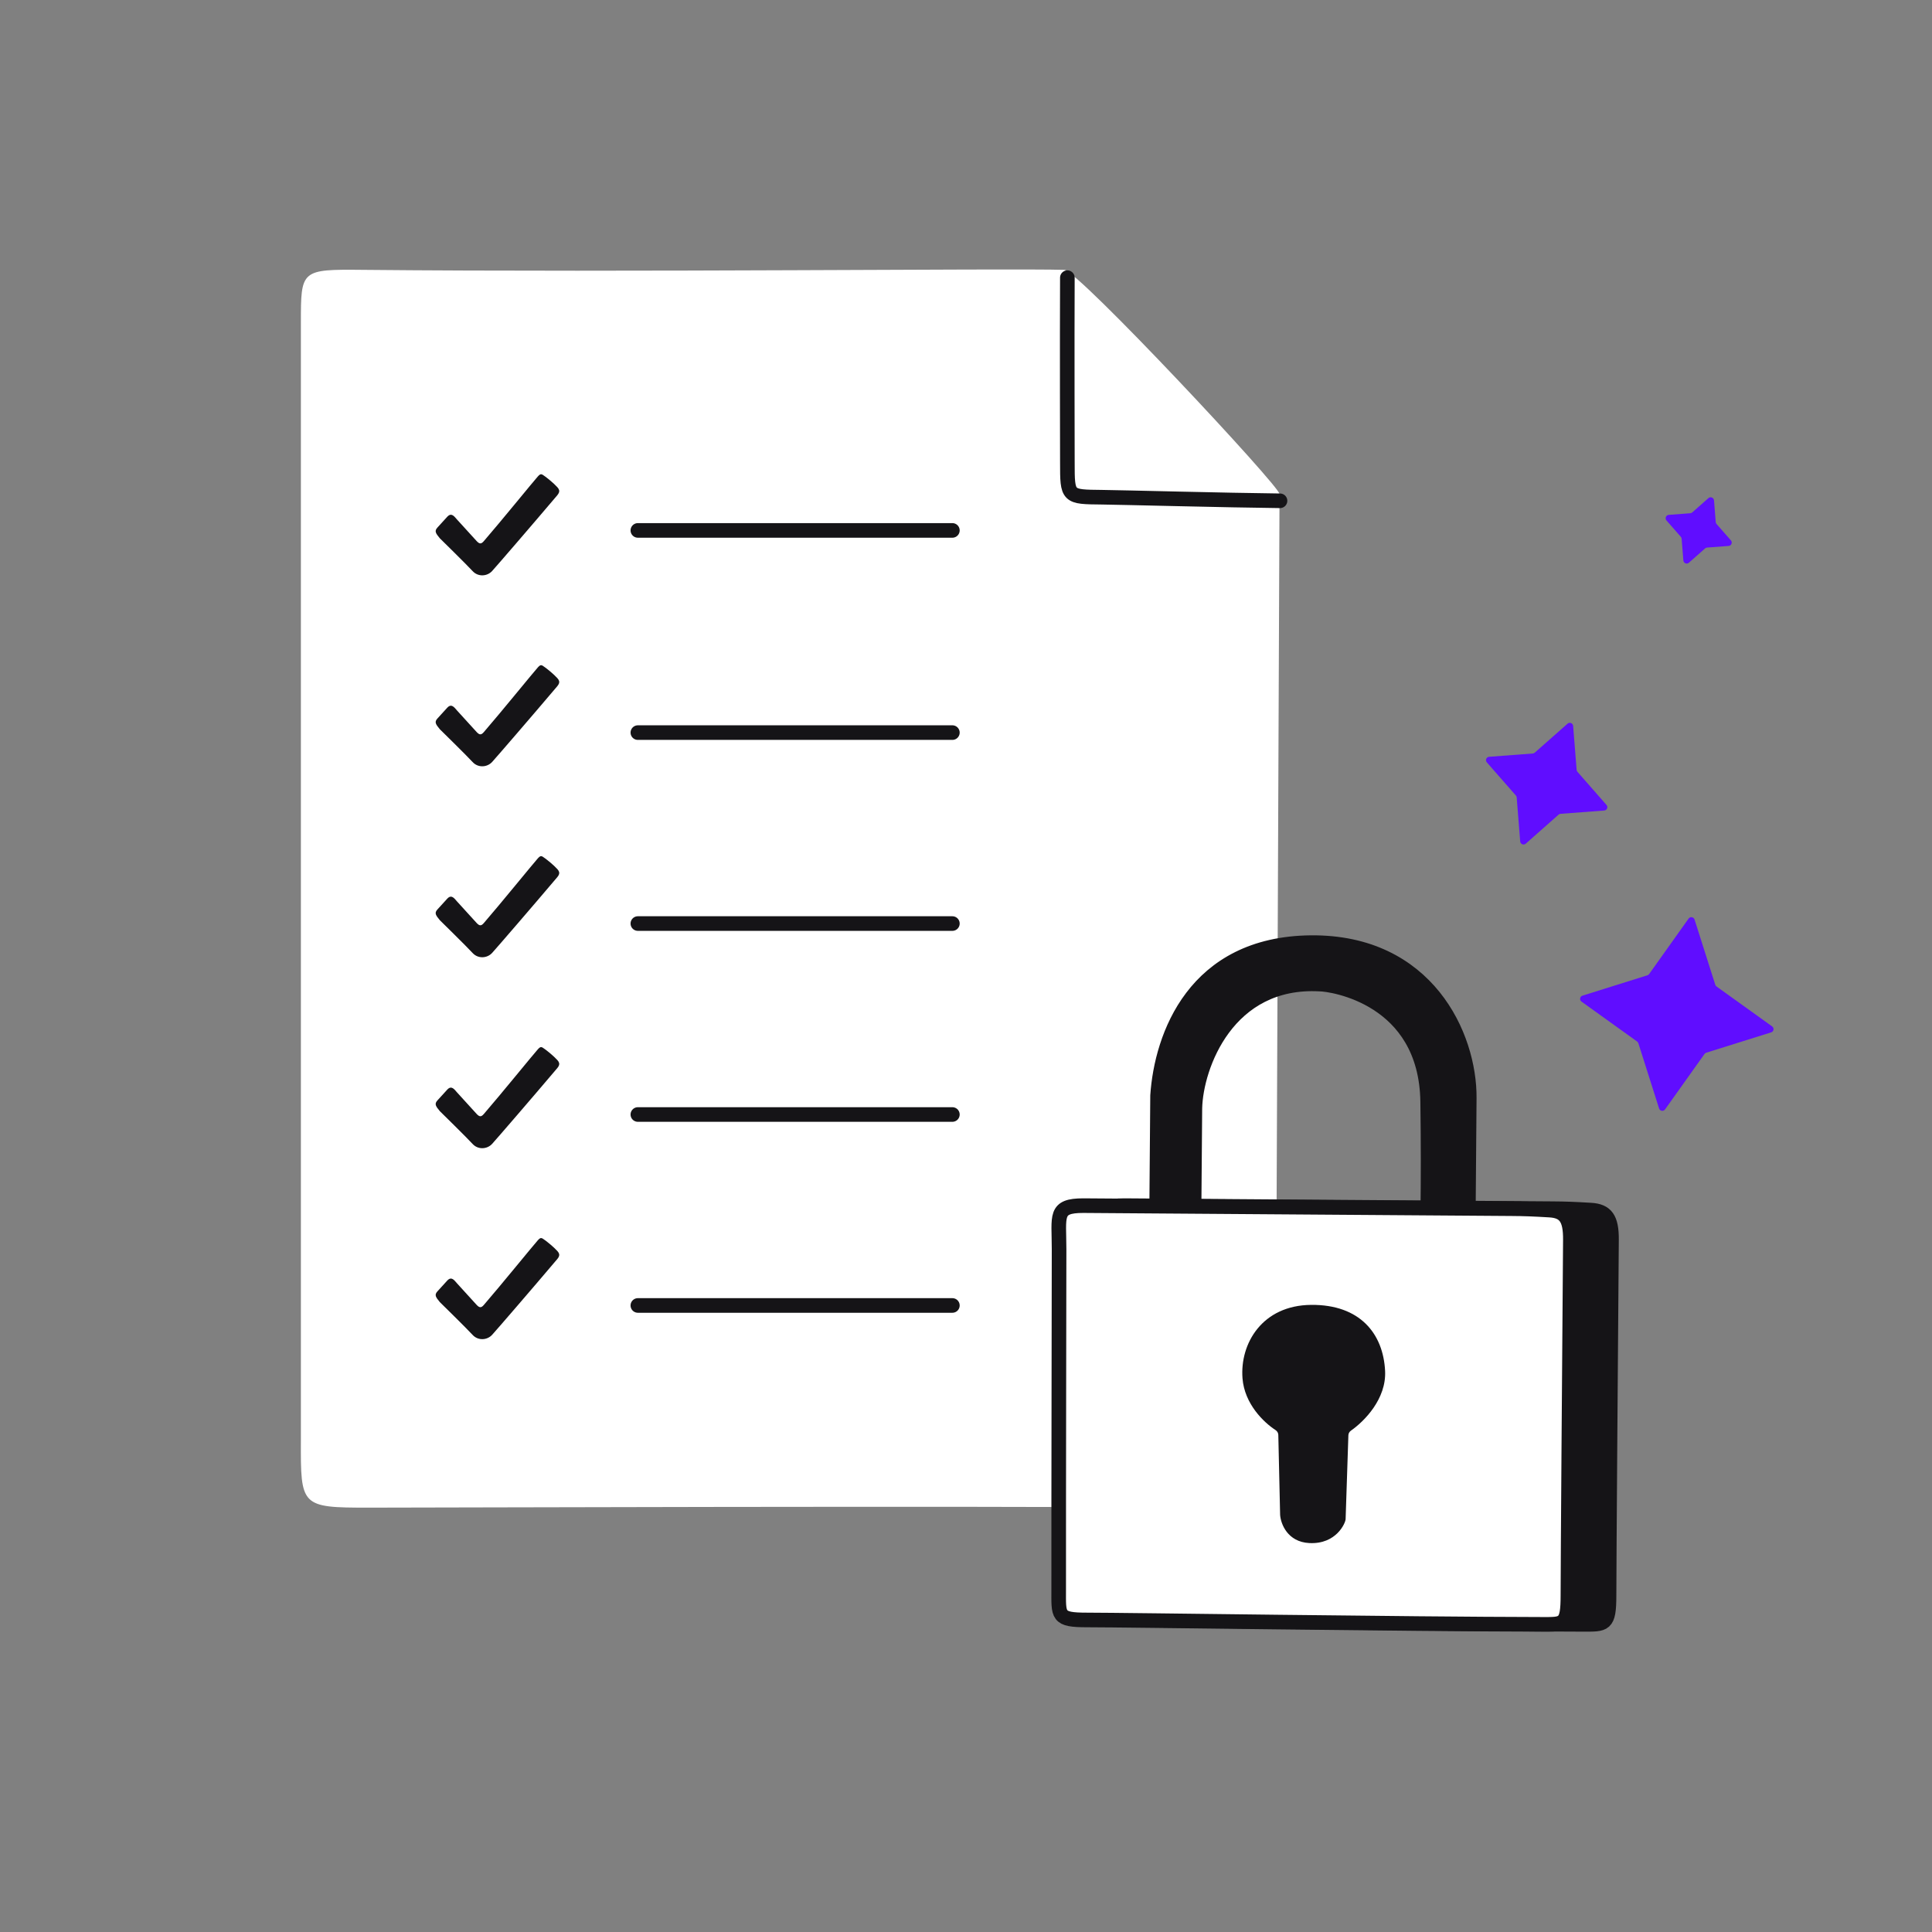<?xml version="1.0" encoding="UTF-8"?> <svg xmlns="http://www.w3.org/2000/svg" width="172" height="172" viewBox="0 0 172 172" fill="none"><rect x="0" y="0" width="172" height="172" fill="#808080" stroke="none"/><path d="M26.787 128.221L26.787 28.72C26.787 24.024 26.787 23.97 32.287 24.024C56.108 24.255 89.726 23.88 94.752 24.024C95.943 24.058 113.915 43.272 113.912 43.981C113.782 75.239 113.58 125.019 113.561 129.544C113.542 134.07 113.409 134.272 106.786 134.22C85.063 134.051 39.163 134.221 32.786 134.221C26.787 134.221 26.762 134.111 26.787 128.221Z" fill="white"></path><path d="M95.024 24.721C94.997 30.49 95.025 41.162 95.025 41.162C95.025 44.266 95.025 44.234 98.116 44.266C99.732 44.283 109.318 44.536 113.955 44.584" stroke="#151417" stroke-width="1.3" stroke-linecap="round"></path><path d="M56.787 65.221H84.787" stroke="#151417" stroke-width="1.3" stroke-linecap="round"></path><path d="M56.787 82.221H84.787" stroke="#151417" stroke-width="1.3" stroke-linecap="round"></path><path d="M56.787 99.221H84.787" stroke="#151417" stroke-width="1.3" stroke-linecap="round"></path><path d="M56.787 116.221H84.787" stroke="#151417" stroke-width="1.3" stroke-linecap="round"></path><path d="M56.787 47.221H84.787" stroke="#151417" stroke-width="1.3" stroke-linecap="round"></path><path d="M42.068 50.836C41.57 50.289 39.159 47.925 39.159 47.925C38.797 47.486 38.65 47.287 38.941 46.968L39.813 46.011C40.204 45.581 40.467 46.011 40.685 46.25L42.429 48.164C42.722 48.486 42.875 48.404 43.083 48.164C44.536 46.489 47.53 42.804 47.879 42.421C48.147 42.127 48.206 42.182 48.533 42.421C48.751 42.581 49.274 42.995 49.623 43.378C49.972 43.761 49.698 43.989 49.405 44.336C47.516 46.569 44.248 50.357 43.812 50.836C43.376 51.315 42.565 51.382 42.068 50.836Z" fill="#151417"></path><path d="M42.068 67.836C41.57 67.289 39.159 64.925 39.159 64.925C38.797 64.486 38.65 64.287 38.941 63.968L39.813 63.011C40.204 62.581 40.467 63.011 40.685 63.25L42.429 65.165C42.722 65.486 42.875 65.404 43.083 65.165C44.536 63.489 47.53 59.804 47.879 59.421C48.147 59.127 48.206 59.182 48.533 59.421C48.751 59.581 49.274 59.995 49.623 60.378C49.972 60.761 49.698 60.989 49.405 61.336C47.516 63.569 44.248 67.357 43.812 67.836C43.376 68.314 42.565 68.382 42.068 67.836Z" fill="#151417"></path><path d="M42.068 84.836C41.57 84.289 39.159 81.925 39.159 81.925C38.797 81.486 38.65 81.287 38.941 80.968L39.813 80.011C40.204 79.581 40.467 80.011 40.685 80.25L42.429 82.165C42.722 82.486 42.875 82.404 43.083 82.165C44.536 80.489 47.53 76.804 47.879 76.421C48.147 76.127 48.206 76.182 48.533 76.421C48.751 76.581 49.274 76.995 49.623 77.378C49.972 77.761 49.698 77.99 49.405 78.335C47.516 80.569 44.248 84.357 43.812 84.836C43.376 85.314 42.565 85.382 42.068 84.836Z" fill="#151417"></path><path d="M42.068 101.836C41.57 101.289 39.159 98.925 39.159 98.925C38.797 98.486 38.65 98.287 38.941 97.968L39.813 97.011C40.204 96.581 40.467 97.011 40.685 97.25L42.429 99.165C42.722 99.486 42.875 99.404 43.083 99.165C44.536 97.489 47.53 93.804 47.879 93.421C48.147 93.127 48.206 93.182 48.533 93.421C48.751 93.581 49.274 93.995 49.623 94.378C49.972 94.761 49.698 94.99 49.405 95.335C47.516 97.569 44.248 101.357 43.812 101.836C43.376 102.314 42.565 102.382 42.068 101.836Z" fill="#151417"></path><path d="M42.068 118.836C41.57 118.289 39.159 115.925 39.159 115.925C38.797 115.486 38.65 115.287 38.941 114.968L39.813 114.011C40.204 113.581 40.467 114.011 40.685 114.25L42.429 116.165C42.722 116.486 42.875 116.404 43.083 116.165C44.536 114.489 47.53 110.804 47.879 110.421C48.147 110.127 48.206 110.182 48.533 110.421C48.751 110.581 49.274 110.995 49.623 111.378C49.972 111.761 49.698 111.989 49.405 112.335C47.516 114.569 44.248 118.357 43.812 118.836C43.376 119.314 42.565 119.382 42.068 118.836Z" fill="#151417"></path><path d="M100.108 107.334L138.224 107.606C139.408 107.615 140.086 107.64 141.623 107.731C142.991 107.812 143.482 108.473 143.467 110.373C143.391 119.85 143.248 139.64 143.248 142.015C143.248 144.72 142.884 144.61 140.884 144.61C128.812 144.591 103.947 144.22 100.447 144.22C97.743 144.22 97.913 143.866 97.913 141.453C97.906 132.288 97.947 114.22 97.947 111.22C97.947 108.22 97.507 107.334 100.108 107.334Z" fill="#151417" stroke="#151417" stroke-width="1.3"></path><path d="M130.803 97.757L130.676 113.684L126.979 113.193C127.066 111.251 127.21 105.508 127.101 98.074C126.964 88.781 118.516 87.617 117.512 87.609C109.284 87.155 106.465 94.9 106.376 98.658L106.264 112.566L102.934 112.539L103.055 97.535C103.414 92.236 106.334 84.022 116.695 83.92C127.057 83.819 130.848 92.217 130.803 97.757Z" fill="#151417" stroke="#151417" stroke-width="1.3"></path><path d="M96.447 107.334L134.563 107.606C135.747 107.615 136.425 107.64 137.962 107.731C139.329 107.812 139.821 108.473 139.805 110.373C139.729 119.85 139.587 139.64 139.587 142.015C139.587 144.72 139.222 144.61 137.222 144.61C125.151 144.591 100.286 144.22 96.786 144.22C94.081 144.22 94.252 143.866 94.252 141.453C94.245 132.288 94.286 114.22 94.286 111.22C94.286 108.22 93.846 107.334 96.447 107.334Z" fill="white" stroke="#151417" stroke-width="1.3"></path><path d="M123.311 122.054C123.433 124.542 121.459 126.537 120.273 127.363C120.137 127.458 120.048 127.609 120.042 127.775C119.956 130.319 119.798 134.989 119.796 135.24C119.794 135.564 118.983 137.501 116.559 137.374C114.62 137.272 114.022 135.661 113.965 134.869L113.804 127.745C113.8 127.568 113.703 127.409 113.555 127.313C112.519 126.64 110.793 124.997 110.616 122.708C110.375 119.61 112.372 116.206 116.729 116.169C121.086 116.132 123.148 118.741 123.311 122.054Z" fill="#151417"></path><path d="M140.798 89.171C140.597 89.026 140.645 88.715 140.88 88.641L146.663 86.828C146.725 86.808 146.779 86.769 146.817 86.717L150.331 81.779C150.474 81.578 150.786 81.629 150.861 81.865L152.706 87.671C152.725 87.733 152.765 87.787 152.818 87.825L157.767 91.377C157.968 91.522 157.92 91.834 157.684 91.907L151.901 93.72C151.839 93.74 151.786 93.778 151.748 93.831L148.233 98.769C148.09 98.97 147.778 98.919 147.703 98.683L145.859 92.877C145.839 92.815 145.8 92.761 145.747 92.723L140.798 89.171Z" fill="#600DFF"></path><path d="M132.369 67.873C132.205 67.687 132.323 67.394 132.569 67.375L136.458 67.082C136.523 67.077 136.584 67.051 136.633 67.008L139.556 64.426C139.74 64.263 140.033 64.382 140.052 64.63L140.362 68.537C140.367 68.603 140.393 68.664 140.436 68.713L143.021 71.661C143.184 71.847 143.066 72.14 142.82 72.159L138.931 72.452C138.866 72.457 138.805 72.483 138.756 72.526L135.834 75.108C135.649 75.272 135.357 75.152 135.337 74.904L135.027 70.997C135.022 70.932 134.996 70.87 134.953 70.821L132.369 67.873Z" fill="#600DFF"></path><path d="M148.362 46.335C148.199 46.149 148.317 45.856 148.563 45.837L150.481 45.693C150.545 45.688 150.607 45.662 150.655 45.619L152.096 44.346C152.281 44.182 152.574 44.302 152.593 44.549L152.746 46.477C152.751 46.541 152.777 46.603 152.82 46.652L154.095 48.106C154.258 48.292 154.14 48.585 153.894 48.604L151.976 48.748C151.911 48.753 151.85 48.779 151.802 48.822L150.36 50.096C150.175 50.259 149.883 50.139 149.864 49.892L149.711 47.965C149.706 47.9 149.68 47.838 149.637 47.789L148.362 46.335Z" fill="#600DFF"></path></svg> 